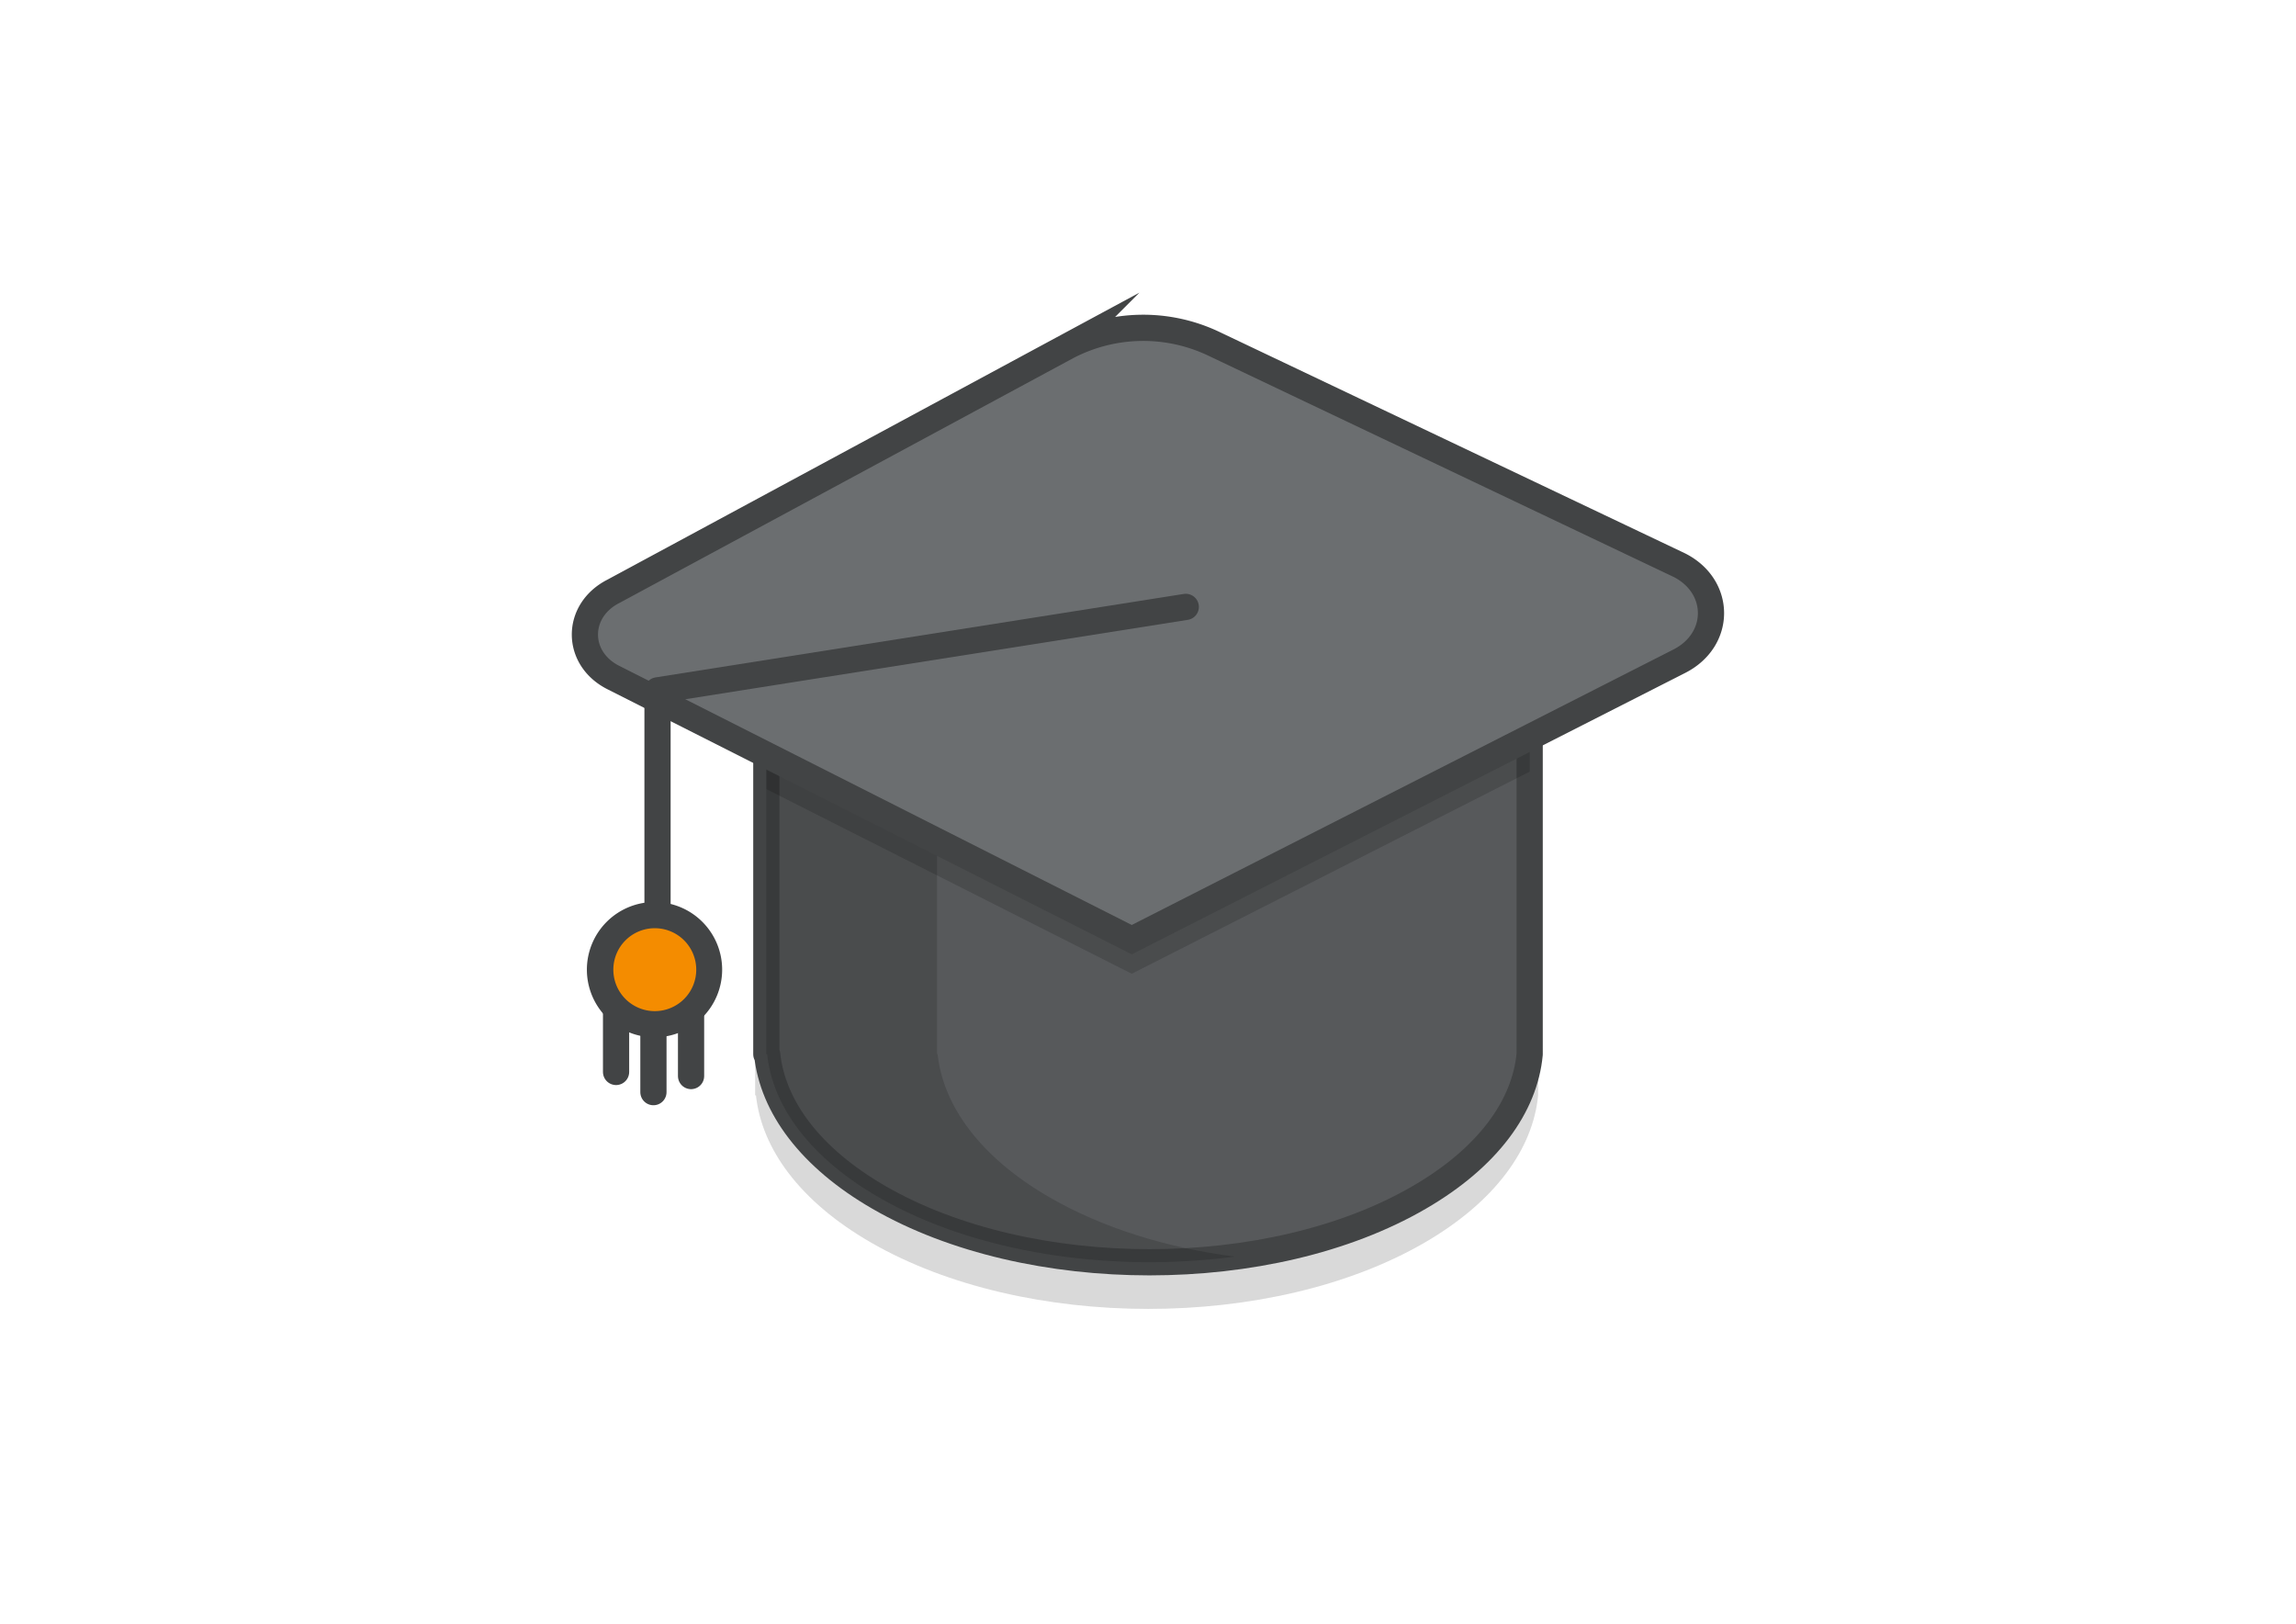 <svg id="f611a809-ed79-4f6d-a6c1-04aa7c5d08fe" data-name="Layers" xmlns="http://www.w3.org/2000/svg" viewBox="0 0 841.9 595.3">
  <defs>
    <style>
      .b4cf9cd0-a03e-4fc9-b5b3-676d1e561b97 {
        opacity: 0.15;
      }

      .bee43a71-a72b-484f-8a36-0cec5d2b036d {
        fill: #57595b;
      }

      .bee43a71-a72b-484f-8a36-0cec5d2b036d, .e290ec97-983a-43a4-b91a-dcb9a1d2e518, .e784a798-197f-4905-8ed0-bffba5cdc6d2 {
        stroke: #424445;
        stroke-width: 9.61px;
      }

      .bee43a71-a72b-484f-8a36-0cec5d2b036d, .e784a798-197f-4905-8ed0-bffba5cdc6d2 {
        stroke-linecap: round;
        stroke-linejoin: round;
      }

      .e784a798-197f-4905-8ed0-bffba5cdc6d2 {
        fill: none;
      }

      .e290ec97-983a-43a4-b91a-dcb9a1d2e518 {
        fill: #6b6e70;
        stroke-miterlimit: 10;
      }

      .e79fa262-9dd8-4dc0-be38-c45dd36043e3 {
        fill: #f48c00;
      }

      .a427517a-84eb-4903-93d9-930d78071dfd {
        fill: #424445;
      }
    </style>
  </defs>
  <g>
    <g class="b4cf9cd0-a03e-4fc9-b5b3-676d1e561b97">
      <path d="M276.9,258.7V401.6h.3c2.1,19.6,16.1,38.9,42.1,53.9,56.3,32.5,147.3,32.5,203.2,0,25.8-15,39.6-34.3,41.5-53.9V258.7Z"/>
    </g>
    <path class="bee43a71-a72b-484f-8a36-0cec5d2b036d" d="M281,247.1V386.5h.3c2,19.1,15.7,37.9,41,52.5,54.9,31.7,143.6,31.7,198.1,0,25.2-14.6,38.7-33.4,40.5-52.5V247.1Z"/>
    <g class="b4cf9cd0-a03e-4fc9-b5b3-676d1e561b97">
      <path d="M384.9,439c-25.3-14.6-39-33.4-41.1-52.5h-.2V247.1H281V386.5h.3c2,19.1,15.7,37.9,41,52.5,35.5,20.5,85.1,27.7,130.5,21.7C427.9,457.5,404.3,450.2,384.9,439Z"/>
    </g>
    <line class="e784a798-197f-4905-8ed0-bffba5cdc6d2" x1="253.4" y1="371.7" x2="253.4" y2="394.5"/>
    <g class="b4cf9cd0-a03e-4fc9-b5b3-676d1e561b97">
      <polygon points="281 289.3 415 357 560.9 282.9 560.9 247.1 281 247.1 281 289.3"/>
    </g>
    <path class="e290ec97-983a-43a4-b91a-dcb9a1d2e518" d="M224.9,216.8l166.3-89.7a60.2,60.2,0,0,1,53.6-1.2l171,81.3c15.4,7.8,15.5,27.3,0,35.2L415,344.5,224.9,248.4C211,241.4,211,223.9,224.9,216.8Z"/>
    <polyline class="e784a798-197f-4905-8ed0-bffba5cdc6d2" points="434.8 222.5 241.1 253.1 241.1 336.1"/>
    <g>
      <path class="e79fa262-9dd8-4dc0-be38-c45dd36043e3" d="M240.1,375.4A20,20,0,1,1,260,355.5,19.9,19.9,0,0,1,240.1,375.4Z"/>
      <path class="a427517a-84eb-4903-93d9-930d78071dfd" d="M240.1,340.3a15.2,15.2,0,1,1-15.2,15.2,15.2,15.2,0,0,1,15.2-15.2m0-9.6a24.8,24.8,0,1,0,24.7,24.8,24.8,24.8,0,0,0-24.7-24.8Z"/>
    </g>
    <line class="e784a798-197f-4905-8ed0-bffba5cdc6d2" x1="239.6" y1="377.7" x2="239.6" y2="400.4"/>
    <line class="e784a798-197f-4905-8ed0-bffba5cdc6d2" x1="225.9" y1="370.2" x2="225.9" y2="393"/>
  </g>
</svg>
